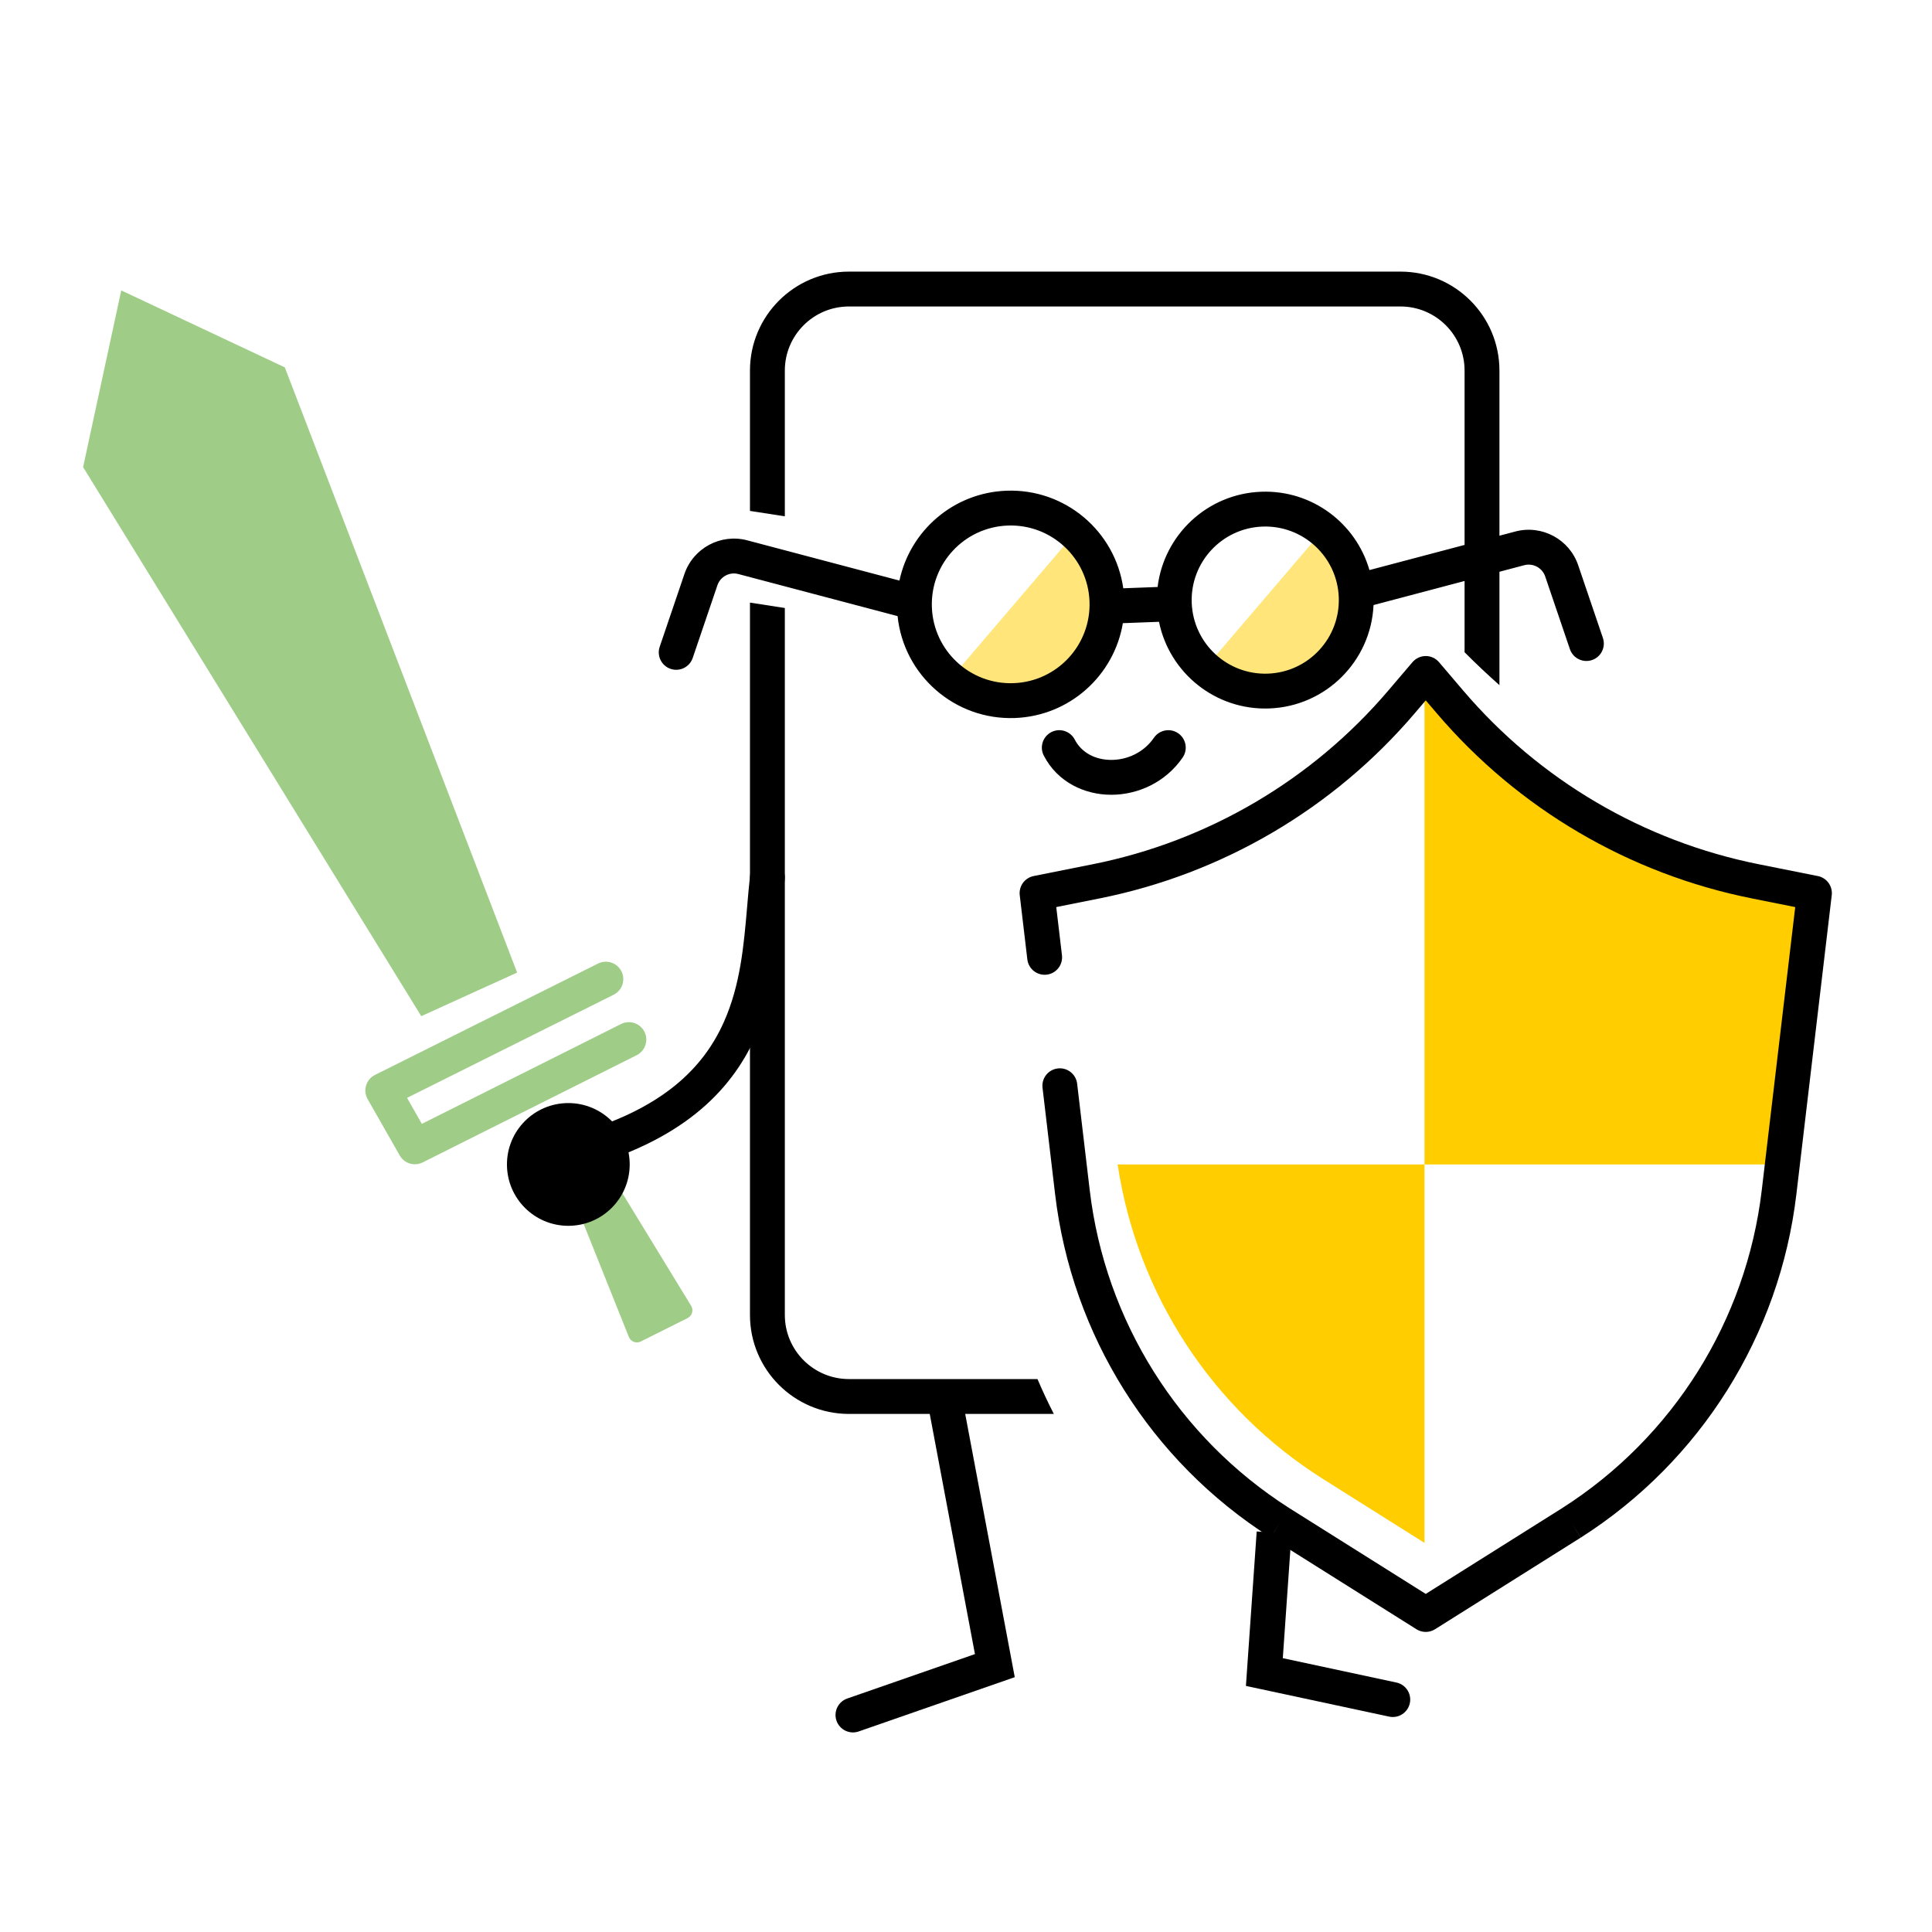 <svg width="131" height="131" viewBox="0 0 131 131" fill="none" xmlns="http://www.w3.org/2000/svg">
<path d="M96.588 78.955V47.052C103.193 54.37 112.259 59.003 122.06 60.067L122.943 60.163L120.714 78.955H96.588Z" fill="#FFCD00"/>
<path d="M75.782 78.955H96.588L96.588 104.616L89.732 100.299C82.196 95.555 77.103 87.761 75.782 78.955Z" fill="#FFCD00"/>
<path fill-rule="evenodd" clip-rule="evenodd" d="M71.284 49.642C71.864 49.343 72.576 49.571 72.876 50.151C73.329 51.028 74.259 51.526 75.35 51.526C76.442 51.526 77.562 51.017 78.243 50.024C78.612 49.486 79.348 49.349 79.886 49.718C80.424 50.087 80.561 50.823 80.192 51.361C79.03 53.056 77.147 53.89 75.35 53.89C73.553 53.89 71.71 53.045 70.775 51.235C70.476 50.655 70.704 49.942 71.284 49.642Z" fill="black"/>
<path fill-rule="evenodd" clip-rule="evenodd" d="M85.211 103.841L87.569 104.005L86.981 112.433L94.686 114.085C95.324 114.221 95.731 114.85 95.594 115.488C95.457 116.126 94.829 116.533 94.19 116.396L84.48 114.314L85.211 103.841Z" fill="black"/>
<path fill-rule="evenodd" clip-rule="evenodd" d="M66.107 112.157L62.949 95.38L65.271 94.942L68.806 113.721L58.224 117.402C57.607 117.616 56.933 117.29 56.719 116.674C56.505 116.057 56.831 115.384 57.447 115.169L66.107 112.157Z" fill="black"/>
<path fill-rule="evenodd" clip-rule="evenodd" d="M96.673 44.483C97.019 44.483 97.348 44.635 97.573 44.899L99.214 46.825C104.38 52.89 111.439 57.038 119.251 58.6L123.26 59.401C123.864 59.522 124.274 60.087 124.202 60.699L121.804 80.976C120.674 90.535 115.309 99.081 107.191 104.254L106.556 103.257L107.185 104.257L97.302 110.472C96.918 110.714 96.428 110.714 96.044 110.472L86.161 104.257L86.79 103.257L86.155 104.254C78.037 99.081 72.673 90.535 71.542 80.976L70.689 73.758C70.612 73.11 71.075 72.522 71.724 72.446C72.372 72.369 72.959 72.832 73.036 73.481L73.889 80.698C74.936 89.552 79.904 97.467 87.422 102.258C87.423 102.259 87.424 102.26 87.425 102.26L96.673 108.076L105.921 102.26C105.922 102.26 105.923 102.259 105.924 102.258C113.442 97.466 118.41 89.552 119.457 80.698L121.726 61.505L118.787 60.917C110.454 59.251 102.925 54.827 97.415 48.358L96.673 47.488L95.932 48.358C90.421 54.827 82.892 59.251 74.559 60.917L71.62 61.505L72.007 64.774C72.083 65.423 71.62 66.01 70.972 66.087C70.323 66.163 69.736 65.7 69.659 65.052L69.144 60.699C69.072 60.087 69.482 59.522 70.086 59.401L74.095 58.6C81.908 57.038 88.966 52.89 94.132 46.825L95.773 44.899C95.998 44.635 96.327 44.483 96.673 44.483Z" fill="black"/>
<path fill-rule="evenodd" clip-rule="evenodd" d="M94.959 20.781H57.564C55.163 20.781 53.216 22.727 53.216 25.128V35.009L50.852 34.643V25.128C50.852 21.422 53.857 18.417 57.564 18.417H94.959C98.665 18.417 101.67 21.422 101.67 25.128V46.457C100.86 45.739 100.072 44.995 99.306 44.226V25.128C99.306 22.727 97.36 20.781 94.959 20.781ZM70.347 93.508H57.564C55.163 93.508 53.216 91.562 53.216 89.161V41.226L50.852 40.86V89.161C50.852 92.867 53.857 95.872 57.564 95.872H71.455C71.058 95.098 70.688 94.31 70.347 93.508Z" fill="black"/>
<path d="M64.89 45.508L73.051 35.955C76.734 38.422 74.906 42.815 73.906 44.971C72.907 45.648 71.015 47.615 68.448 47.915C65.881 48.216 65.007 46.436 64.89 45.508Z" fill="#FFE57A"/>
<path d="M81.536 45.508L89.697 35.955C92.343 38.036 90.568 42.815 89.568 44.971C88.569 45.648 87.28 46.751 84.713 47.052C82.147 47.353 81.652 46.436 81.536 45.508Z" fill="#FFE57A"/>
<path d="M68.241 33.273C72.226 33.123 75.617 36.025 76.164 39.889L78.492 39.801C78.917 36.274 81.852 33.48 85.514 33.343C88.963 33.213 91.943 35.48 92.855 38.654L102.748 36.039C104.549 35.563 106.411 36.562 107.01 38.326L108.685 43.256C108.895 43.874 108.565 44.545 107.947 44.755C107.329 44.965 106.658 44.634 106.448 44.017L104.773 39.087C104.573 38.499 103.952 38.166 103.351 38.324L93.133 41.026C92.963 44.81 89.918 47.892 86.066 48.037C82.417 48.174 79.29 45.627 78.587 42.162L76.136 42.254C75.547 45.79 72.541 48.545 68.819 48.685C64.734 48.838 61.274 45.785 60.861 41.776L50.065 38.923C49.465 38.764 48.844 39.097 48.644 39.685L46.969 44.614C46.76 45.232 46.088 45.563 45.471 45.353C44.853 45.144 44.522 44.472 44.731 43.855L46.406 38.925C47.005 37.161 48.868 36.161 50.67 36.638L60.987 39.366C61.705 35.994 64.638 33.408 68.241 33.273ZM68.33 35.635C65.378 35.745 63.076 38.227 63.186 41.179C63.297 44.13 65.779 46.433 68.73 46.322C71.682 46.212 73.985 43.73 73.875 40.778C73.764 37.827 71.281 35.524 68.33 35.635ZM85.603 35.705C82.85 35.808 80.702 38.124 80.805 40.877C80.909 43.63 83.224 45.779 85.977 45.676C88.731 45.572 90.879 43.256 90.776 40.503C90.673 37.75 88.357 35.602 85.603 35.705Z" fill="black"/>
<path fill-rule="evenodd" clip-rule="evenodd" d="M52.164 58.318C52.813 58.39 53.281 58.974 53.209 59.623C53.144 60.202 53.092 60.825 53.037 61.479C52.812 64.153 52.543 67.358 51.227 70.291C49.523 74.091 46.132 77.389 39.346 79.24C38.716 79.412 38.066 79.04 37.895 78.411C37.723 77.781 38.094 77.131 38.724 76.96C44.937 75.265 47.699 72.381 49.071 69.323C50.205 66.797 50.434 64.113 50.661 61.474C50.721 60.765 50.782 60.06 50.859 59.362C50.931 58.713 51.516 58.246 52.164 58.318Z" fill="black"/>
<path d="M39.07 76.504C39.309 76.463 39.548 76.572 39.675 76.778L46.861 88.537C47.042 88.832 46.931 89.219 46.621 89.374L43.45 90.96C43.141 91.115 42.766 90.971 42.638 90.65L37.385 77.52C37.245 77.172 37.463 76.783 37.833 76.719L39.07 76.504ZM40.553 65.333C41.137 65.042 41.846 65.279 42.138 65.863C42.429 66.447 42.192 67.157 41.608 67.448L27.6 74.441L28.604 76.203L42.11 69.434C42.694 69.141 43.405 69.377 43.697 69.961C43.99 70.544 43.753 71.254 43.17 71.547L28.66 78.818C28.098 79.1 27.415 78.893 27.104 78.347L24.928 74.526C24.767 74.244 24.73 73.908 24.824 73.598C24.919 73.287 25.137 73.03 25.427 72.885L40.553 65.333ZM19.312 24.91L35.065 65.946L28.564 68.901L5.635 31.673L8.222 19.691L19.312 24.91Z" fill="#9FCD87"/>
<path d="M42.697 78.955C42.697 81.254 40.834 83.117 38.535 83.117C36.237 83.117 34.374 81.254 34.374 78.955C34.374 76.657 36.237 74.794 38.535 74.794C40.834 74.794 42.697 76.657 42.697 78.955Z" fill="black"/>
</svg>
